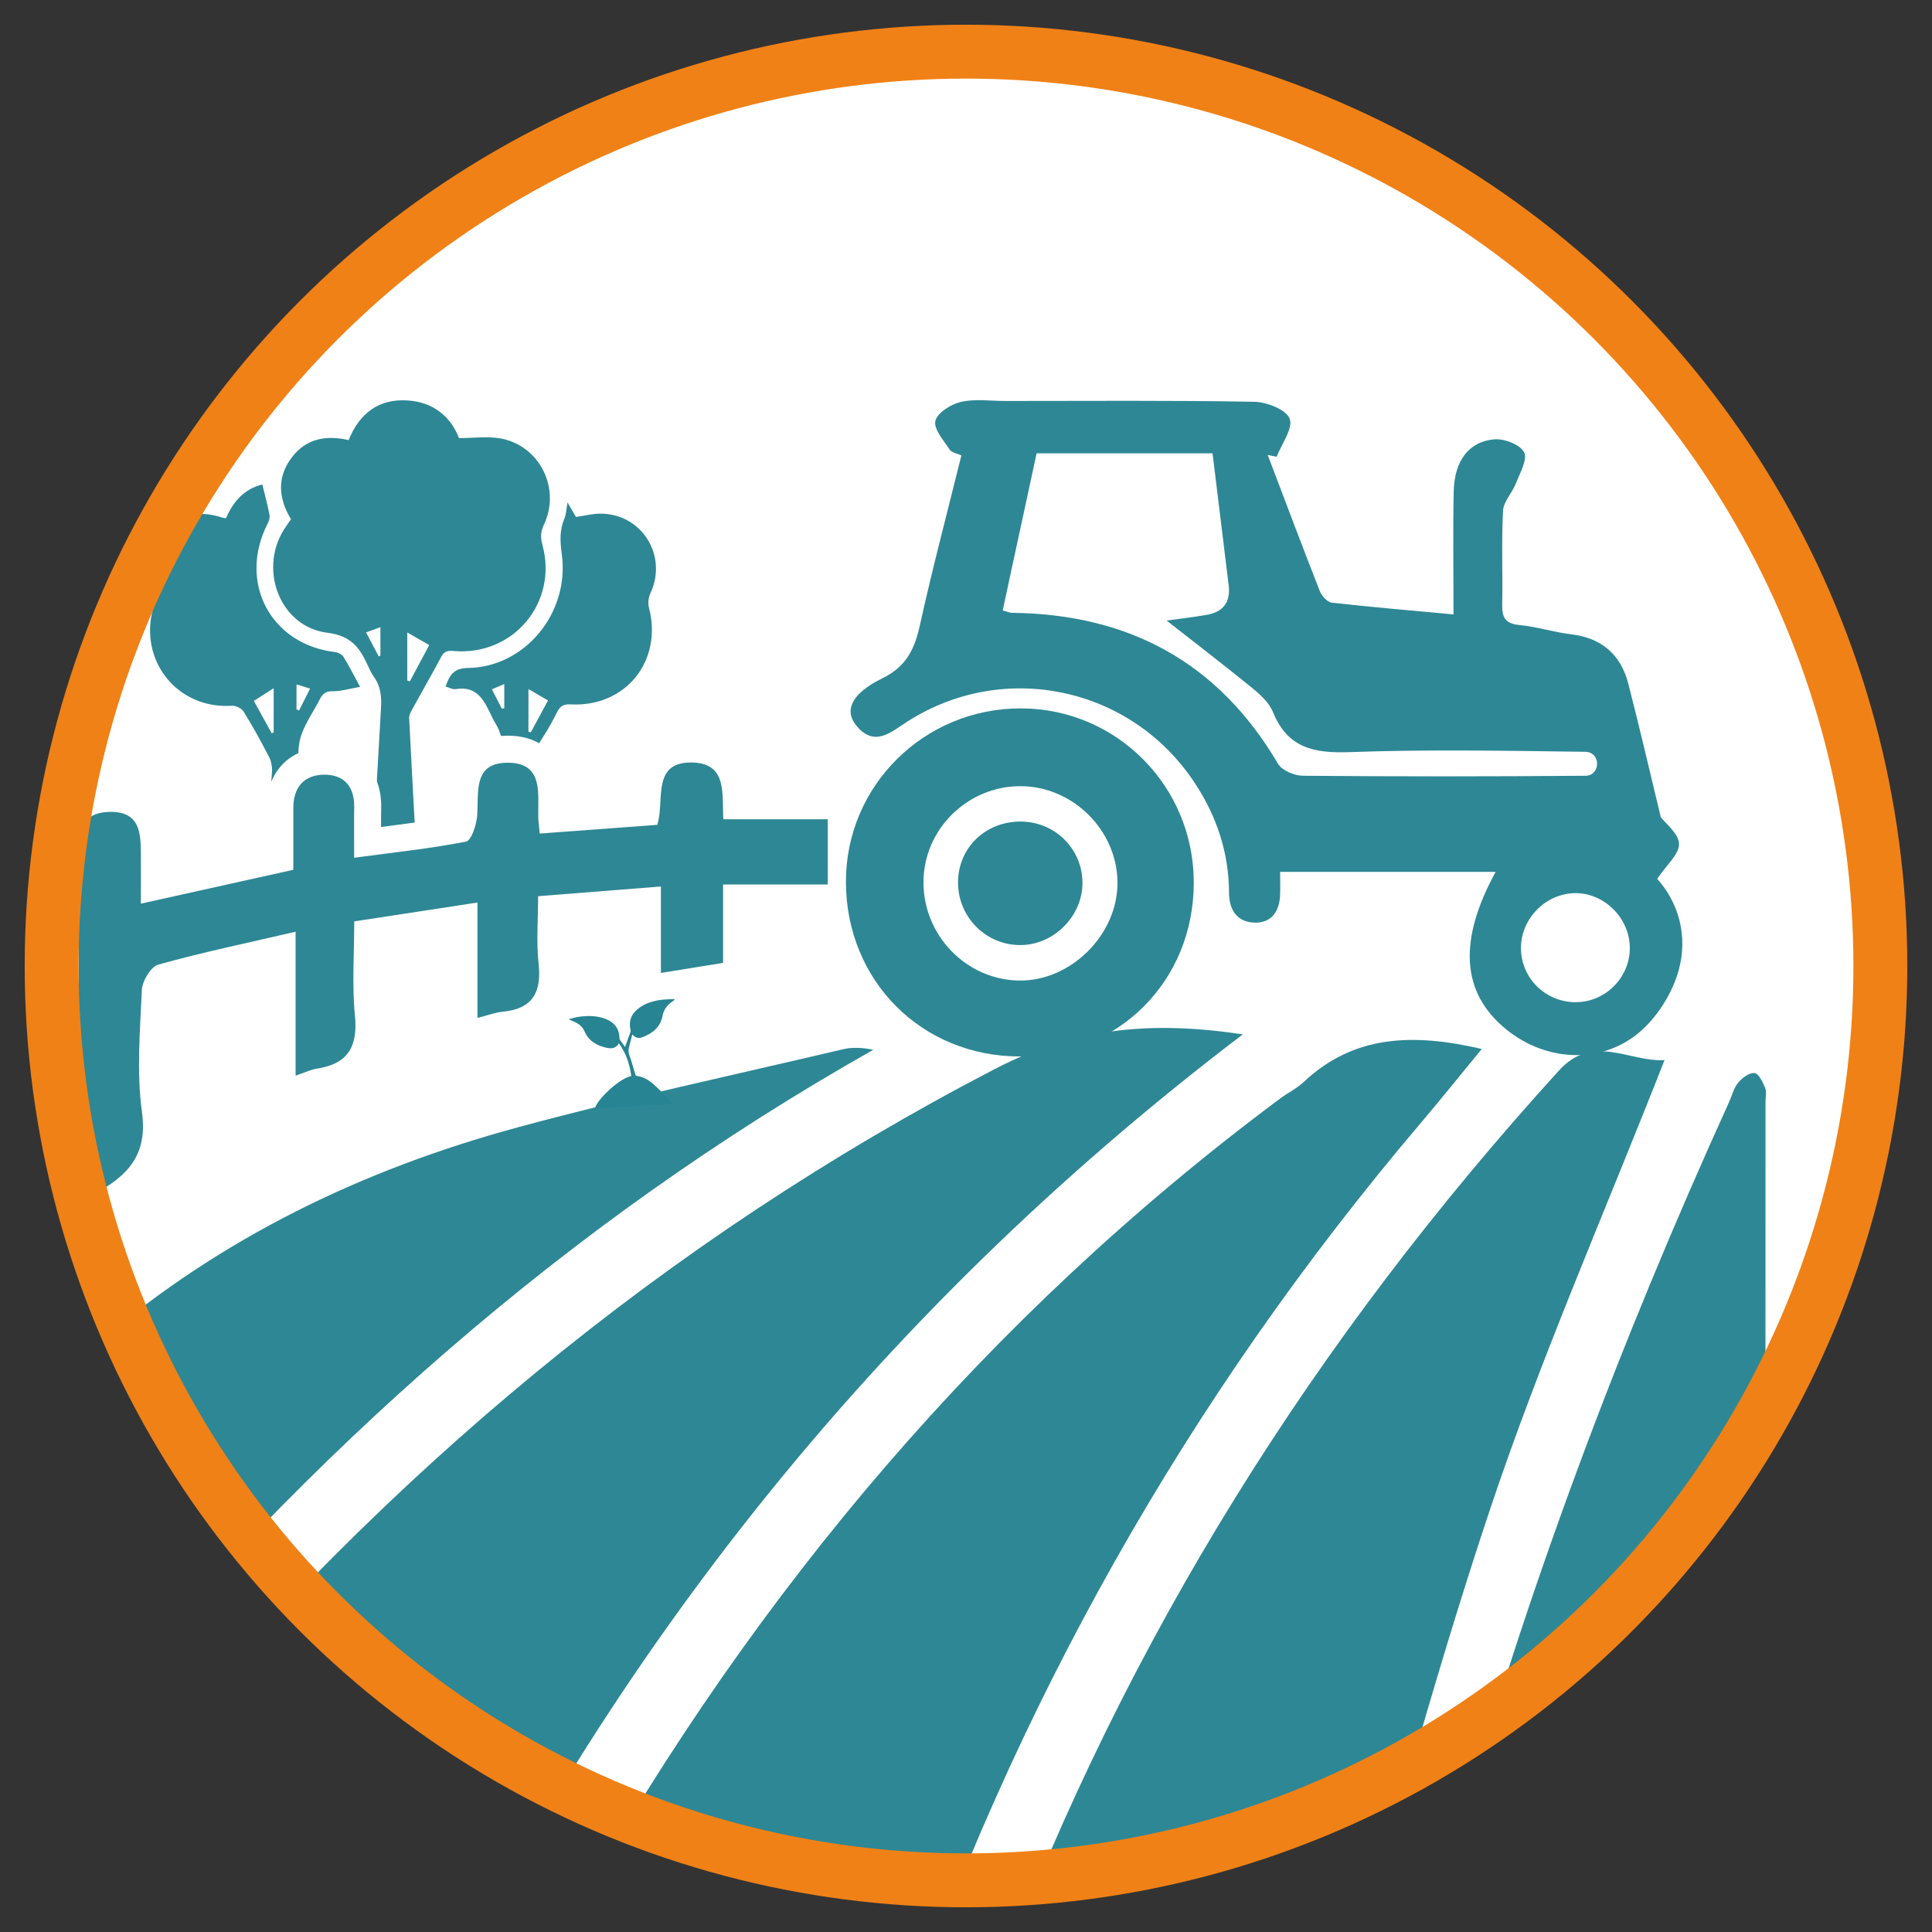 <?xml version="1.0" encoding="utf-8"?>
<!-- Generator: Adobe Illustrator 24.0.0, SVG Export Plug-In . SVG Version: 6.00 Build 0)  -->
<svg version="1.1" id="Layer_1" xmlns="http://www.w3.org/2000/svg" xmlns:xlink="http://www.w3.org/1999/xlink" x="0px" y="0px"
	 viewBox="0 0 417.06 417.06" style="enable-background:new 0 0 417.06 417.06;" xml:space="preserve">
<rect x="0" y="0" width="417.06" height="417.06" fill="#333333" stroke="none"/>
<style type="text/css">
	.st0{fill:#FFFFFF;stroke:#F08116;stroke-width:11.634;stroke-miterlimit:10;}
	.st1{fill:#278492;}
	.st2{fill:#2E8795;}
	.st3{fill:#FFFFFF;}
	.st4{fill:none;stroke:#278492;stroke-width:4.654;stroke-miterlimit:10;}
	.st5{fill:none;stroke:#F08116;stroke-width:11.634;stroke-miterlimit:10;}
	.st6{fill:#1D7F8D;}
	.st7{fill:none;stroke:#2E8795;stroke-width:3.49;stroke-linecap:round;stroke-miterlimit:10;}
	.st8{fill-rule:evenodd;clip-rule:evenodd;fill:#2E8795;}
	.st9{clip-path:url(#SVGID_1_);}
</style>
<g>
	<g>
		<circle class="st3" cx="208.53" cy="208.53" r="197.38"/>
		<g>
			<defs>
				<circle id="SVGID_7_" cx="208.53" cy="208.53" r="197.38"/>
			</defs>
			<clipPath id="SVGID_1_">
				<use xlink:href="#SVGID_7_"  style="overflow:visible;"/>
			</clipPath>
			<g class="st9">
				<path class="st2" d="M54.7,188.99c1.85-0.34,2.56-0.81,2.67-2.78c0.34-6.56,0.94-13.1,1.35-19.65c0.06-1.04-0.15-2.23-0.63-3.14
					c-1.72-3.33-3.53-6.63-5.5-9.81c-0.43-0.7-1.69-1.31-2.52-1.26c-11.74,0.79-20.21-9.72-16.99-21.14
					c0.21-0.75,0.32-1.75-0.01-2.38c-2.63-5.07-2.06-9.81,1.67-13.96c3.63-4.04,8.27-4.79,13.36-3.1c0.16,0.05,0.33,0.04,0.69,0.09
					c1.53-3.58,3.96-6.33,7.84-7.28c0.56,2.32,1.13,4.43,1.55,6.57c0.11,0.57-0.11,1.3-0.39,1.85
					c-6.47,12.64,0.56,26.08,14.51,27.76c0.66,0.08,1.51,0.49,1.84,1.02c1.21,1.94,2.23,3.99,3.59,6.49
					c-2.19,0.38-4.07,0.96-5.95,0.95c-1.48-0.01-2.13,0.53-2.72,1.69c-1.32,2.58-3.04,5-4,7.7c-0.71,1.98-0.73,4.32-0.61,6.47
					c0.39,7.06,0.98,14.12,1.52,21.17c0.04,0.49,0.26,0.96,0.46,1.65c4.52-0.22,9-0.44,13.68-0.67c0.35-5.14,0.73-10.13,1.04-15.13
					c0.39-6.38,0.7-12.77,1.09-19.16c0.15-2.43-0.02-4.73-1.51-6.8c-0.59-0.82-1.01-1.78-1.44-2.71c-1.72-3.74-3.61-6.21-8.63-6.84
					c-10.06-1.25-14.82-13.3-9.48-22.09c0.49-0.8,1.04-1.55,1.63-2.42c-2.67-4.43-3.12-8.98,0.17-13.32
					c3.09-4.08,7.36-4.89,12.28-3.75c2.33-5.79,6.52-9.01,12.82-8.56c5.55,0.39,9.25,3.55,11,8.12c3.2,0,6.18-0.43,8.98,0.08
					c8.45,1.55,13.04,10.8,9.36,18.59c-0.71,1.51-0.78,2.73-0.34,4.33c3.44,12.49-6.26,24.09-19.18,22.96
					c-1.27-0.11-2,0.04-2.64,1.23c-2.04,3.84-4.22,7.61-6.31,11.42c-0.32,0.58-0.67,1.28-0.63,1.9c0.54,10.63,1.13,21.27,1.74,32.32
					c5.62,0,11.04,0,16.86,0c0.26-2.72,0.59-5.81,0.83-8.91c0.41-5.44,0.84-10.88,1.06-16.34c0.06-1.43-0.55-2.93-1.03-4.33
					c-0.36-1.03-1.05-1.95-1.53-2.95c-1.62-3.37-3.05-6.95-7.95-6.1c-0.6,0.1-1.3-0.34-2.12-0.57c0.84-2.37,1.67-3.95,4.82-4
					c12.34-0.18,21.97-11.88,20.28-24.5c-0.36-2.69-0.54-5.16,0.54-7.69c0.39-0.91,0.41-1.99,0.69-3.53
					c0.74,1.27,1.3,2.22,1.82,3.12c1.72-0.25,3.39-0.68,5.06-0.71c9.07-0.16,14.86,9.02,11,17.21c-0.42,0.89-0.55,2.13-0.3,3.08
					c3,11.49-5.02,21.51-16.92,20.88c-1.61-0.09-2.3,0.45-2.94,1.71c-0.84,1.67-1.72,3.35-2.75,4.91c-2.35,3.56-3.66,7.2-3.01,11.68
					c0.86,5.97,1.06,12.04,1.53,17.97 M87.92,146.91c0.19,0.05,0.37,0.1,0.56,0.16c1.38-2.58,2.76-5.17,4.18-7.82
					c-1.71-0.98-3.14-1.8-4.74-2.72C87.92,140.2,87.92,143.56,87.92,146.91z M59.08,148.56c-1.65,1.06-2.91,1.86-4.28,2.75
					c1.35,2.44,2.61,4.72,3.87,7.01c0.14-0.08,0.27-0.16,0.41-0.24C59.08,155.04,59.08,152.01,59.08,148.56z M114.07,157.96
					c0.17,0.04,0.35,0.08,0.52,0.12c1.22-2.26,2.44-4.52,3.71-6.87c-1.53-0.89-2.78-1.63-4.22-2.47
					C114.07,152.1,114.07,155.03,114.07,157.96z M79.02,136.52c1.03,1.94,1.89,3.57,2.75,5.2c0.12-0.07,0.23-0.13,0.35-0.2
					c0-1.97,0-3.94,0-6.14C81.04,135.78,80.2,136.09,79.02,136.52z M64,153.14c0.19,0.08,0.37,0.16,0.56,0.24
					c0.76-1.52,1.53-3.04,2.38-4.74c-1.11-0.34-1.94-0.59-2.93-0.9C64,149.79,64,151.47,64,153.14z M108.33,152.97
					c0.18-0.02,0.36-0.05,0.53-0.07c0-1.65,0-3.3,0-5.23c-1.04,0.44-1.77,0.74-2.68,1.13C106.96,150.32,107.65,151.65,108.33,152.97
					z"/>
			</g>
			<g class="st9">
				<g>
					<path class="st2" d="M14.11,226.29c0-13.33,0-26.67,0.01-40.01c0-0.39,0-0.79-0.01-1.19c-0.05-4.34-0.14-12.41,9.34-12.72
						c0.18-0.01,0.35-0.01,0.51-0.01c9.36,0,9.37,8.14,9.37,12.51l0,0.96c0.02,1.83,0.01,3.68,0.01,5.63l2.33-0.52
						c8.4-1.86,16.41-3.64,24.75-5.5V174.4c0-6.11,3.6-9.97,9.41-10.08l0.21,0c3.51,0,5.61,1.39,6.76,2.55
						c1.21,1.22,2.63,3.49,2.57,7.37c-0.04,2.32-0.03,4.64-0.02,7.2c0,0.13,0,0.26,0,0.39c0.98-0.13,1.96-0.25,2.92-0.37
						c5.91-0.75,11.5-1.46,16.98-2.5c0.34-0.69,0.76-2.04,0.84-3.09c0.06-0.74,0.07-1.54,0.09-2.39c0.08-4.11,0.22-11.76,9.39-11.76
						h0.11c2.96,0.02,5.27,0.86,6.88,2.5c2.66,2.72,2.6,6.65,2.55,10.12c-0.01,0.61-0.02,1.21-0.01,1.8c0,0.21,0.01,0.43,0.03,0.66
						c3.86-0.29,20.34-1.51,20.34-1.51c0.08-0.71,0.12-1.49,0.17-2.29c0.24-4.23,0.63-11.32,9.49-11.32c0.29,0,0.59,0.01,0.89,0.02
						c8.59,0.46,8.88,7.69,8.95,12.23h22.63v19.88h-22.6v16.5l-7.07,1.14c-2.75,0.44-5.54,0.9-8.8,1.42l-3.37,0.54v-18.92
						l-2.83,0.22c-6.12,0.48-11.9,0.93-17.89,1.41c-0.01,0.71-0.03,1.41-0.05,2.1c-0.08,3.29-0.16,6.4,0.16,9.39
						c0.47,4.31-0.21,7.54-2.09,9.85c-1.77,2.19-4.45,3.43-8.18,3.8c-0.82,0.08-1.72,0.33-2.87,0.66c-0.69,0.2-1.43,0.41-2.25,0.61
						l-3.61,0.89v-25.23c0,0-15.57,2.39-20.8,3.19c-0.02,1.35-0.05,2.69-0.08,4c-0.1,4.69-0.2,9.11,0.22,13.45
						c0.87,8.54-2.7,13.49-10.63,14.71c-0.52,0.08-1.16,0.32-2.06,0.65c-0.59,0.22-1.27,0.48-2.09,0.75l-3.84,1.29v-31.47
						c-1.53,0.35-3.04,0.69-4.53,1.03c-7.42,1.68-14.43,3.27-21.3,5.19c-0.56,0.4-1.51,2.02-1.54,2.85
						c-0.06,1.43-0.14,2.88-0.21,4.32c-0.37,7.17-0.74,14.58,0.21,21.54c1.75,12.83-6.21,17.91-15.23,22.38l-4.2,2.08L14.11,226.29z
						"/>
					<path class="st3" d="M149.13,164.6c0.24,0,0.49,0.01,0.74,0.02c7.22,0.39,5.94,7.08,6.28,12.24h22.54v14.07h-22.6v16.93
						c-4.4,0.71-8.34,1.35-13.42,2.17v-18.66c-9.36,0.73-17.63,1.38-26.51,2.09c0,5.14-0.4,9.86,0.1,14.49
						c0.67,6.12-1.15,9.8-7.66,10.44c-1.64,0.15-3.24,0.77-5.53,1.34v-24.9c-9.09,1.39-17.48,2.68-26.6,4.07
						c0,7.05-0.5,13.71,0.14,20.23c0.68,6.69-1.41,10.51-8.17,11.55c-1.24,0.18-2.41,0.77-4.63,1.52v-31.07
						c-10.65,2.48-20.23,4.47-29.64,7.1c-1.62,0.45-3.46,3.55-3.55,5.48c-0.39,8.79-1.16,17.75,0.03,26.39
						c1.5,10.96-4.95,15.07-13.64,19.38v-19.7c0-17.83-0.01-35.66,0.01-53.51c0-4.94-0.71-10.77,6.51-11c0.14,0,0.28-0.01,0.42-0.01
						c6.91,0,6.43,5.66,6.46,10.58c0.03,2.93,0,5.87,0,9.23c11.39-2.53,21.79-4.84,32.91-7.31V174.4c0-4.38,2.26-7.09,6.55-7.17
						c0.05,0,0.11,0,0.16,0c4.22,0,6.49,2.53,6.43,6.98c-0.05,3.39-0.01,6.78-0.01,10.95c8.59-1.15,16.43-1.97,24.14-3.48
						c1.16-0.23,2.26-3.58,2.41-5.57c0.39-5.03-0.98-11.46,6.58-11.46c0.03,0,0.06,0,0.09,0c7.59,0.05,6.46,6.46,6.52,11.55
						c0.01,1.03,0.17,2.05,0.32,3.74c8.63-0.64,16.89-1.25,25.38-1.88C143.52,172.95,140.6,164.6,149.13,164.6 M149.13,158.78
						C149.13,158.78,149.13,158.78,149.13,158.78c-6.26,0-9.23,3.14-10.63,5.77c-1.4,2.64-1.6,5.5-1.75,8.04
						c-2.2,0.16-4.4,0.33-6.59,0.49c-2.7,0.2-5.4,0.4-8.13,0.6c0.04-3.55-0.1-8.13-3.39-11.49c-2.17-2.21-5.17-3.35-8.94-3.38
						l-0.12,0c-6.82,0-9.7,3.79-10.81,6.05c-1.39,2.83-1.45,5.88-1.49,8.56c-0.01,0.8-0.03,1.57-0.08,2.22
						c-0.02,0.21-0.07,0.48-0.13,0.75c-4.76,0.84-9.67,1.47-14.81,2.13c0-1.46,0-2.85,0.03-4.24c0.07-4.89-1.82-7.84-3.41-9.46
						c-1.54-1.56-4.32-3.42-8.83-3.42l-0.24,0c-7.35,0.13-12.28,5.35-12.28,12.99v8.72c-7.13,1.59-14.06,3.13-21.26,4.72
						c0-0.68,0-1.35-0.01-2.03c0-0.3,0-0.62,0-0.93c0-2.79,0-5.96-1.31-8.91c-1.08-2.43-3.94-6.51-10.96-6.51c-0.2,0-0.4,0-0.6,0.01
						c-7.03,0.23-9.85,4.3-10.91,6.71c-1.31,2.99-1.28,6.16-1.24,8.95c0,0.39,0.01,0.78,0.01,1.16
						c-0.02,13.38-0.02,26.77-0.01,40.15l0,13.36v19.7v9.37l8.4-4.16c7.57-3.75,19-9.42,16.82-25.38c-0.92-6.69-0.56-13.64-0.19-21
						c0.07-1.39,0.14-2.77,0.2-4.15c0.05-0.17,0.17-0.4,0.29-0.6c6.53-1.79,13.23-3.31,20.3-4.91c0.33-0.07,0.65-0.15,0.98-0.22
						v23.77v8.1l7.68-2.59c0.87-0.29,1.6-0.57,2.18-0.78c0.55-0.2,1.22-0.46,1.43-0.49c5.52-0.85,14.51-4.3,13.12-17.9
						c-0.41-4.14-0.31-8.48-0.21-13.08c0.01-0.51,0.02-1.03,0.03-1.56c4.42-0.68,8.72-1.34,13.09-2.01l1.94-0.3v18.12v7.43
						l7.21-1.78c0.89-0.22,1.67-0.44,2.35-0.64c1-0.28,1.79-0.51,2.33-0.56c4.5-0.45,7.92-2.08,10.17-4.86
						c2.39-2.95,3.28-6.88,2.72-12.01c-0.29-2.64-0.23-5.48-0.16-8.48c4.97-0.39,9.86-0.78,14.97-1.18v12.37v6.82l6.74-1.08
						c3.31-0.53,6.14-0.99,8.93-1.44l4.5-0.73l4.89-0.79v-4.95v-11.11h16.78h5.82v-5.82v-14.07v-5.82h-5.82h-16.92
						c-0.13-1.82-0.44-3.69-1.22-5.49c-1.03-2.36-3.74-6.38-10.38-6.74C149.82,158.79,149.47,158.78,149.13,158.78L149.13,158.78
						L149.13,158.78z"/>
				</g>
				<path class="st2" d="M268.28,223.29C188.32,284.08,128.91,359.74,87.1,449.54c-22.95,0-45.83,0-70.09,0
					c0-8.8,0.87-17.52-0.18-26.01c-2.15-17.25,4-30.18,15.11-43.51c51.36-61.69,111.38-112.16,182.83-149.26
					C231.89,221.86,248.59,220.31,268.28,223.29z"/>
				<path class="st2" d="M104.2,449.76c7.43-13.79,13.77-26.04,20.54-38.05c38.64-68.51,88.33-127.45,151.6-174.57
					c1.65-1.23,3.57-2.14,5.05-3.54c10.93-10.29,23.8-10.56,38.48-7.16c-4.59,5.58-8.81,10.84-13.17,15.98
					c-50.46,59.45-88.01,126.23-112.99,200.04c-1.86,5.49-4.09,7.55-10.11,7.46C157.9,449.54,132.19,449.76,104.2,449.76z"/>
				<path class="st2" d="M359.32,228.84c-13.02,33.19-26.9,64.72-37.76,97.26c-12.81,38.39-23.18,77.61-34.1,116.61
					c-1.59,5.69-3.72,7.24-9.26,7.17c-23.1-0.27-46.21-0.11-70.61-0.11c2.9-8.1,5.37-15.29,8.03-22.42
					c27.4-73.37,68.28-138.42,120.92-196.26C343.91,222.99,351.63,229.3,359.32,228.84z"/>
				<path class="st2" d="M380.7,449.43c-26.66,0-52.59,0-79.82,0c4.44-17.14,8.53-33.95,13.17-50.6
					c15.37-55.25,35.5-108.77,59.22-160.96c0.64-1.4,1-3.02,1.95-4.16c0.86-1.03,2.41-2.19,3.53-2.07c0.88,0.09,1.78,1.95,2.28,3.18
					c0.36,0.88,0.09,2.03,0.09,3.06c0,68.46-0.01,136.92-0.03,205.38C381.09,445.02,380.87,446.79,380.7,449.43z"/>
				<path class="st2" d="M17.02,371.09c0-24.65-0.12-49.3,0.19-73.94c0.03-2.52,2.08-5.66,4.13-7.41
					c26.43-22.58,57.05-37.32,90.35-46.36c23.23-6.31,46.81-11.34,70.25-16.87c1.96-0.46,4.04-0.41,6.57,0.11
					C122.33,264,66.65,313.55,18.65,372.07C18.11,371.74,17.56,371.42,17.02,371.09z"/>
			</g>
			<g class="st9">
				<path class="st2" d="M207.53,98.31c-0.95-0.44-2.11-0.61-2.53-1.25c-1.29-1.99-3.49-4.46-3.08-6.2c0.42-1.76,3.37-3.61,5.52-4.1
					c3.05-0.7,6.37-0.2,9.58-0.2c17.91,0,35.83-0.15,53.73,0.17c2.71,0.05,6.94,1.71,7.65,3.66c0.78,2.11-1.74,5.43-2.82,8.22
					c-0.64-0.13-1.28-0.27-1.92-0.4c3.72,9.79,7.4,19.6,11.23,29.35c0.41,1.05,1.61,2.42,2.57,2.53c8.54,0.97,17.11,1.69,26.31,2.54
					c0-9.24-0.14-17.87,0.04-26.5c0.14-6.62,3.22-10.81,8.77-11.29c2.15-0.19,5.54,1.12,6.42,2.78c0.8,1.51-0.89,4.48-1.75,6.7
					c-0.79,2.05-2.68,3.92-2.79,5.93c-0.36,6.77-0.05,13.57-0.18,20.36c-0.05,2.77,0.77,4.04,3.74,4.32
					c3.73,0.35,7.38,1.55,11.1,1.99c6.61,0.78,10.74,4.36,12.37,10.64c2.43,9.4,4.61,18.86,7.02,28.84
					c1.03,1.38,3.88,3.54,3.94,5.78c0.05,2.23-2.7,4.53-4.72,7.54c4.52,4.96,6.74,12.25,4.63,19.79c-1.29,4.63-4.22,9.41-7.75,12.69
					c-8.24,7.64-20.66,7.21-29.52-0.03c-9.58-7.82-10.4-19.02-2.23-33.96c-15.51,0-30.8,0-46.52,0c0,1.71,0.05,3.34-0.01,4.97
					c-0.13,3.48-1.77,6.03-5.38,5.99c-3.84-0.04-5.62-2.69-5.64-6.41c-0.03-8.74-2.68-16.64-7.49-23.88
					c-13.65-20.57-40.92-26.42-61.76-13.24c-3.61,2.28-7.24,5.88-11.25,0.94c-2.6-3.2-1.03-6.89,5.67-10.16
					c5.3-2.59,7.01-6.46,8.15-11.71C201.31,122.61,204.5,110.6,207.53,98.31z M216.45,131.78c1.27,0.34,1.63,0.51,1.99,0.51
					c25.15,0.27,44.52,10.62,57.44,32.58c0.85,1.45,3.53,2.57,5.37,2.59c20.35,0.18,40.7,0.17,61.04,0c0.02,0,0.04,0,0.06,0
					c2.98-0.07,3.3-4.59,0.37-5.12c-0.18-0.03-0.36-0.05-0.54-0.05c-16.95-0.22-33.93-0.54-50.86,0.07
					c-7.69,0.28-13.38-0.89-16.51-8.62c-0.8-1.98-2.65-3.71-4.37-5.12c-6.28-5.11-12.71-10.04-18.6-14.66
					c2.35-0.33,5.51-0.68,8.65-1.23c3.54-0.61,5.19-2.74,4.74-6.4c-1.17-9.46-2.31-18.92-3.48-28.47h-37.98
					C221.31,109.24,218.9,120.4,216.45,131.78z M340.3,216.34c6.49-0.09,11.74-5.6,11.52-12.08c-0.21-6.22-5.56-11.46-11.69-11.46
					c-6.4,0-11.84,5.48-11.8,11.91C328.37,211.23,333.73,216.43,340.3,216.34z"/>
				<path class="st2" d="M257.7,190.51c0.01,21.29-16.29,37.57-37.59,37.55c-21.19-0.02-37.46-16.37-37.5-37.67
					c-0.04-20.81,16.95-37.59,37.92-37.47C241.13,153.03,257.7,169.79,257.7,190.51z M199.35,190.47
					c0.01,11.5,9.22,20.99,20.57,21.2c11.21,0.21,21.39-9.92,21.31-21.19c-0.08-11.3-9.68-20.79-21.01-20.77
					C208.77,169.73,199.34,179.11,199.35,190.47z"/>
				<path class="st2" d="M220.21,177.35c7.42-0.03,13.37,5.77,13.46,13.11c0.09,7.15-6.02,13.42-13.19,13.55
					c-7.53,0.14-13.69-5.96-13.67-13.54C206.82,183.09,212.65,177.38,220.21,177.35z"/>
			</g>
		</g>
		<circle class="st5" cx="208.53" cy="208.53" r="197.38"/>
	</g>
	<g>
		<path class="st1" d="M122.89,219.98c0.66-0.16,1.31-0.37,1.97-0.47c2-0.29,3.99-0.29,5.9,0.46c1.87,0.73,2.91,2.07,2.97,4.13
			c0,0.18,0.1,0.38,0.2,0.53c0.34,0.49,0.7,0.96,1,1.37c0.39-1.07,0.8-2.17,1.19-3.28c0.05-0.14,0-0.34-0.03-0.5
			c-0.38-1.71,0.11-3.13,1.42-4.27c1.31-1.14,2.89-1.72,4.56-2.02c1-0.18,2.04-0.19,3.06-0.26c0.16-0.01,0.33,0.04,0.58,0.08
			c-0.31,0.24-0.55,0.43-0.8,0.61c-1,0.74-1.65,1.68-1.89,2.94c-0.47,2.44-2.16,3.79-4.36,4.61c-0.76,0.28-1.5,0.16-2.17-0.62
			c-0.27,1.06-0.51,2.01-0.75,2.96c-0.16,0.61-0.02,1.16,0.2,1.77c0.47,1.29,0.81,2.64,1.21,3.95c0.04,0.12,0.16,0.28,0.26,0.29
			c1.28,0.14,2.37,0.73,3.34,1.52c0.72,0.59,1.36,1.27,2.04,1.91c-0.03,0.04,2.49,2.6,2.46,2.64c-3.86,0.2-12.94,0.77-16.8,0.96
			c0.25-1.77,5.26-6.54,7.81-7c-0.32-2.57-1.11-4.94-2.67-7.08c-0.6,1.1-1.56,1.2-2.58,0.99c-2.12-0.46-3.91-1.42-4.82-3.55
			c-0.46-1.07-1.32-1.69-2.34-2.14c-0.31-0.14-0.63-0.27-0.94-0.4C122.89,220.08,122.89,220.03,122.89,219.98z"/>
	</g>
</g>
</svg>
